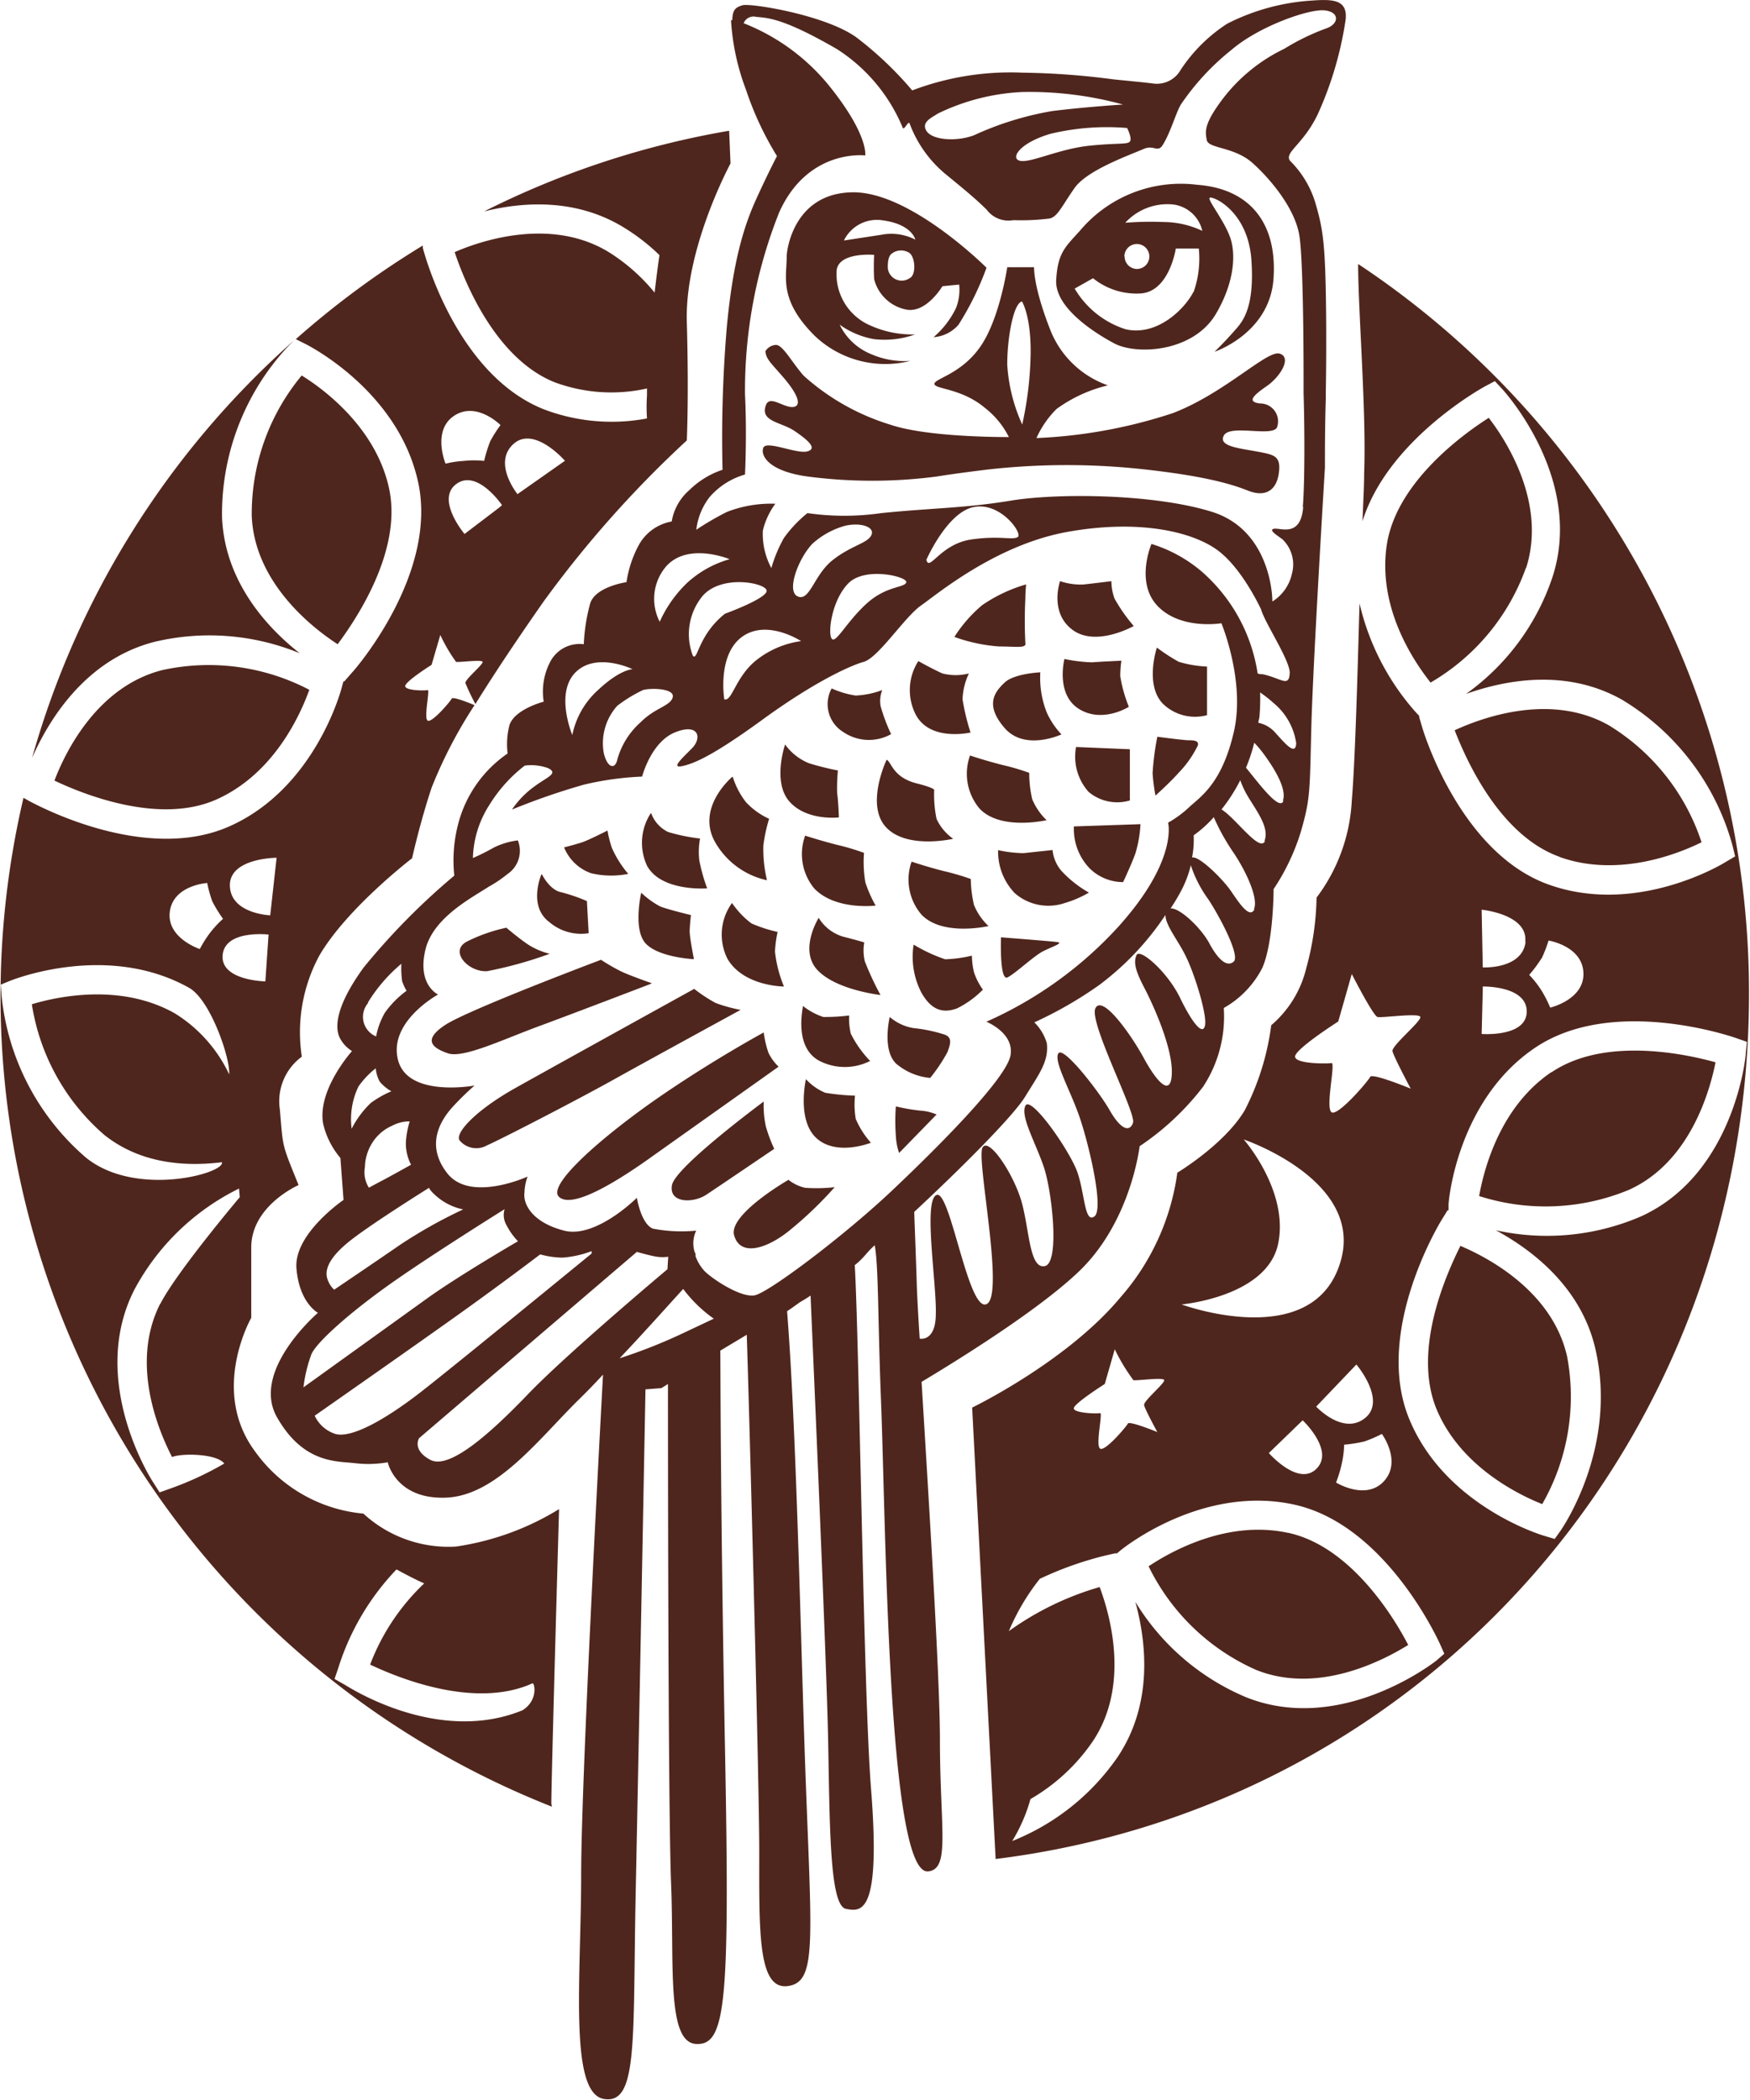 <svg xmlns="http://www.w3.org/2000/svg" viewBox="0 0 140.14 168.18"><defs><style>.cls-1{fill:#4f261d;}</style></defs><title>Zasób 2</title><g id="Warstwa_2" data-name="Warstwa 2"><g id="Warstwa_1-2" data-name="Warstwa 1"><path class="cls-1" d="M41.44,39.57s-2-2.47-.34-4,4.14,1.33,4.14,1.33ZM40,40.63,37.2,42.76s-2.33-2.76-.66-4,3.66,1.69,3.66,1.69ZM36.36,33.3c1.8-1.2,3.72.74,3.72.74a10.56,10.56,0,0,0-.82,1.29,11.12,11.12,0,0,0-.49,1.58,7.32,7.32,0,0,0-1.62,0,8.33,8.33,0,0,0-1.47.22S34.58,34.49,36.36,33.3Zm-14.72,40s-3.17-.12-3.23-2.36,3.74-2.25,3.74-2.25Zm-.15,1.79-.24,3.5s-3.61-.06-3.42-2.11,3.68-1.64,3.68-1.64Zm-8.65,29.29c-2.46,4.82-.11,10.27.94,12.3.77-.32,3.58-.28,4.18.52a25.56,25.56,0,0,1-4.31,2l-.87.31-.49-.77c-.23-.33-5.22-8.23-1.53-15.46a19,19,0,0,1,8.38-8.1l.06.69S14.14,101.86,12.84,104.41ZM.12,79.69l-.06-.84.78-.32c.32-.12,7.82-3.08,14.33.59,1.71,1,3.29,5.68,3.18,6.91A11.5,11.5,0,0,0,14,81.15c-4.37-2.47-9.49-1.32-11.45-.73A17.35,17.35,0,0,0,8.36,90.89c3,2.39,6.68,2.52,9.41,2.18.28.88-6.89,2.87-10.89-.37A19.7,19.7,0,0,1,.12,79.69Zm16.47-9A10.29,10.29,0,0,0,17,72.18a11,11,0,0,0,.86,1.4,8.33,8.33,0,0,0-1.1,1.2A9.35,9.35,0,0,0,16,76s-2.68-.88-2.4-3S16.59,70.71,16.59,70.71Zm10.5,62.88a20.13,20.13,0,0,1,4.66-7.89c.67.36,1.43.77,2.22,1.12a17.49,17.49,0,0,0-4.33,6.5c2.25,1.07,8.39,3.59,13,1.5.16-.07.49,1.35-.8,2.16-6.8,2.78-13.89-1.85-14.26-2.06l-.79-.45ZM12.37,51.4A19,19,0,0,1,24,52.31c-2.55-2-6-5.68-6.22-10.88a19.67,19.67,0,0,1,5.27-13.67l.46-.47A70,70,0,0,0,2.57,60.69C3.83,57.82,6.75,52.84,12.37,51.4ZM31.16,39.13c-1.05-4.9-5.28-8-7-9.06a17.33,17.33,0,0,0-4,11.27c.24,5.4,4.95,9,6.88,10.25C28.5,49.62,32.23,44.13,31.16,39.13ZM13,53.66C7.71,55,5.17,60.37,4.36,62.51c2.23,1.06,8.38,3.58,13,1.5s6.71-6.83,7.41-8.77A17.35,17.35,0,0,0,13,53.66ZM70.58,18.8l-3,.46a2.94,2.94,0,0,1,3.14-1.61c2.32.32,2.58,1.54,2.58,1.54A4.2,4.2,0,0,0,70.58,18.8Zm2.26,3.48a1.12,1.12,0,0,1-1.74-.77s-.07-.84.26-1.16a1.23,1.23,0,0,1,1.41-.13C73.28,20.48,73.42,22,72.84,22.28Zm9,1.86s.76,1.2.69,4.37A28.23,28.23,0,0,1,81.86,34a13.59,13.59,0,0,1-1.2-4.8C80.66,27,81.17,24.23,81.86,24.14Zm11.35-6.36a25.3,25.3,0,0,0-3.08.06,4.58,4.58,0,0,1,3.79-1.47,2.74,2.74,0,0,1,2.38,2.12A7.27,7.27,0,0,0,93.21,17.78Zm-3.15,2.76a1,1,0,1,1,1,1A1,1,0,0,1,90.06,20.54Zm5.53,2.83c-.64,1.29-2.85,3.58-5.42,3a7.29,7.29,0,0,1-4.09-3.26l1.47-.83a5.53,5.53,0,0,0,3.8,1.22c2.31-.13,2.83-3.6,2.83-3.6H96A8.07,8.07,0,0,1,95.59,23.37Zm.32-8.57a10.55,10.55,0,0,0-9.42,3.69c-1.22,1.34-1.76,1.79-1.89,3.92s2.82,4.11,4.63,5.08,6.32.71,8.14-2.32c1.49-2.51,1.63-4.76,1.18-6.1s-1.8-3-1.67-3.22,3,.92,3.34,4.82c.32,4.16-.79,5.19-1.39,5.87-.8.91-1.55,1.63-1.55,1.63s4.4-1.46,4.72-5.82S100.2,15.14,95.91,14.8Zm4.82,21.37c-1.28-.26-3.21-.39-2.7-1.3s3.85.14,4.25-.64a1.43,1.43,0,0,0-1.35-1.92c-1.16-.13-.45-.71.57-1.42s2-2.25,1-2.57-4.38,3.16-8.55,4.76a40.07,40.07,0,0,1-10.93,2,7.71,7.71,0,0,1,1.61-2.33,11.54,11.54,0,0,1,4.11-1.89,7.68,7.68,0,0,1-4.62-4.46c-1.38-3.52-1.29-5-1.29-5H80.66s-.6,4.11-2.14,6.34-3.69,2.57-3.69,3,2.14.34,4,1.89A6.82,6.82,0,0,1,80.79,35c-2.27,0-7-.14-9.52-1a18.42,18.42,0,0,1-6.9-3.9c-.9-1-1.67-2.48-2.23-2.48a1.06,1.06,0,0,0-.85.51c.08.65.38.86,1.45,2.1s1.54,2.27.78,2.36-1.89-1-2.19-.13c-.48,1.31,1.24,1.33,2.31,2.06s1.85,1.41,1,1.63-3.26-.9-3.51-.3.38,1.88,3.55,2.31a39.67,39.67,0,0,0,10.33,0c1.24-.2,2.71-.39,4-.55v0a56.62,56.62,0,0,1,12.28-.06c4.88.52,7.2,1.16,8.62,1.73s2.31,0,2.5-1.4S102,36.42,100.73,36.17Zm-8.07,15.7s-1,3,.51,4.51a3.69,3.69,0,0,0,3.51.89l0-3.89A9.38,9.38,0,0,1,94.4,53,14.63,14.63,0,0,1,92.66,51.87ZM86,66.18a4.53,4.53,0,0,0,1.29,3.39,3.83,3.83,0,0,0,2.65,1.07s.74-1.58,1-2.35A10.07,10.07,0,0,0,91.33,66ZM77.68,60.5s1.21.41,2.6.76a18.38,18.38,0,0,1,2.14.63A9.25,9.25,0,0,0,82.66,64a5,5,0,0,0,1.15,1.68s-3.69.86-5.37-.93A4.33,4.33,0,0,1,77.68,60.5Zm-4.14-7.56a4.3,4.3,0,0,0-.26,4.18c1.1,2.32,4.44,1.54,4.44,1.54A18.14,18.14,0,0,1,77.08,56a5.25,5.25,0,0,1,.51-2.07,4.27,4.27,0,0,1-2.12,0C74.7,53.59,73.54,52.94,73.54,52.94Zm9.77.9a7.49,7.49,0,0,0,.52,3.23A6.36,6.36,0,0,0,85,58.81s-2.92,1.37-4.55-.51-.77-2.91,0-3.64S83.31,53.84,83.31,53.84Zm-6.7-2.77a13.27,13.27,0,0,0,3.41.7c1.39,0,2.2.17,2.09-.29a34.85,34.85,0,0,1,0-3.53c0-.53.06-1.15.06-1.15a12.11,12.11,0,0,0-3.53,1.67A11.11,11.11,0,0,0,76.43,51Zm8.63,1.7s-.73,2.82,1.16,4,4-.17,4-.17a11.14,11.14,0,0,1-.69-2.45,8.73,8.73,0,0,1,.09-1.24s-1.76.08-2.36.13A12.55,12.55,0,0,1,85.24,52.77ZM92.68,59a20.87,20.87,0,0,0-.38,2.93,15,15,0,0,0,.23,1.78s1.12-1,1.86-1.83a8.42,8.42,0,0,0,1.53-2.18c.12-.39-.34-.42-.73-.42S92.68,59,92.68,59ZM80.16,75.06s-.13,3.53.52,3.21,2.12-1.74,2.9-2.12,1.6-.64,1.08-.71S80.16,75.06,80.16,75.06Zm-7,.6a6.25,6.25,0,0,0,.62,3.82c.94,1.68,2,1.57,2.84,1.28a7.61,7.61,0,0,0,2.09-1.51A5.17,5.17,0,0,1,78,77.87a6.07,6.07,0,0,1-.17-1.34,10.91,10.91,0,0,1-2.14.29A12.8,12.8,0,0,1,73.19,75.66Zm-8.71-8.75s1.22.4,2.6.75a17.67,17.67,0,0,1,2.14.64,9.65,9.65,0,0,0,.11,2.37,10.49,10.49,0,0,0,.82,1.85s-3.24.4-4.92-1.38A4.32,4.32,0,0,1,64.48,66.91Zm2.7-1.45s-2.54.3-3.93-1.27-.35-4.57-.35-4.57a4.41,4.41,0,0,0,1.91,1.5,22.8,22.8,0,0,0,2.32.58,14.23,14.23,0,0,0-.06,1.85C67.13,64.08,67.18,65.46,67.18,65.46ZM66.6,55.13a2.61,2.61,0,0,0,.9,3.47,3.64,3.64,0,0,0,3.86.19,14.24,14.24,0,0,1-.84-2.24,2.4,2.4,0,0,1,.13-1.29,6.91,6.91,0,0,1-2.13.44A7.36,7.36,0,0,1,66.6,55.13ZM71,60.84c.4.17.47,1.41,2.43,1.9,1.38.35,1.38.51,1.38.51A9.61,9.61,0,0,0,75,65.58a4,4,0,0,0,1.33,1.59s-3.71.87-5.38-.93S71,60.84,71,60.84Zm8.93,7.23a4.78,4.78,0,0,0,1.35,3.47,4.09,4.09,0,0,0,4,.77,8.6,8.6,0,0,0,1.92-.83A9.12,9.12,0,0,1,85,69.74a3,3,0,0,1-.71-1.67l-2.32.25A9.87,9.87,0,0,1,79.89,68.07Zm6.24-8.25a4.24,4.24,0,0,0,1,3.59,3.56,3.56,0,0,0,3.31.69V60ZM84.89,46.54s-.89,2.5,1,3.9,4.9-.31,4.9-.31a13.25,13.25,0,0,1-1.54-2.2A4.16,4.16,0,0,1,89,46.54s-1.5.19-2.28.27A5.26,5.26,0,0,1,84.89,46.54ZM73,69s1.21.41,2.59.76a19.08,19.08,0,0,1,2.15.63A9.69,9.69,0,0,0,78,72.48a4.86,4.86,0,0,0,1.16,1.68s-3.7.86-5.38-.93A4.32,4.32,0,0,1,73,69ZM64.54,86.42s-.76,3.29.86,4.74,4.34.35,4.34.35a7.12,7.12,0,0,1-1.21-1.9,6.85,6.85,0,0,1-.06-1.87,17.79,17.79,0,0,1-2.38-.23A4.38,4.38,0,0,1,64.54,86.42Zm-.24-5.86c0,.18-.75,3.31,1.33,4.4a4.47,4.47,0,0,0,4.05,0,8.71,8.71,0,0,1-1.55-2.19A5.24,5.24,0,0,1,68,81.32a15.51,15.51,0,0,1-2.07.12A5.33,5.33,0,0,1,64.3,80.56Zm-5.68-8.25a4.31,4.31,0,0,0-.36,4.48C59.56,79,62.78,79,62.78,79a10,10,0,0,1-.72-2.81,9.82,9.82,0,0,1,.21-1.56,11.41,11.41,0,0,1-2.09-.68A6.88,6.88,0,0,1,58.62,72.31Zm-7.27-.82s-.7,3,.39,4.1,3.83,1.22,3.83,1.22-.34-1.73-.34-2.2.1-1.33.1-1.33-1.91-.46-2.48-.7A7,7,0,0,1,51.35,71.49Zm-8-1.45s-1.09,2.51.64,3.8a3.91,3.91,0,0,0,3.15.89L47,72.16a13.7,13.7,0,0,0-2.06-.71C44,71.27,43.39,70,43.39,70Zm1.82-2.19a3.63,3.63,0,0,0,2.14,2.07,6.91,6.91,0,0,0,3,.06A8.44,8.44,0,0,1,49,67.9a8.67,8.67,0,0,1-.35-1.39s-1.5.76-2,.93S45.21,67.85,45.21,67.85Zm6.94-2.72a4.34,4.34,0,0,0-.29,4.21c1.16,2.09,4.81,1.8,4.81,1.8A14.09,14.09,0,0,1,56,68.89a5.81,5.81,0,0,1,.06-1.74,15,15,0,0,1-2.55-.52A2.68,2.68,0,0,1,52.15,65.13Zm6.53-2.92s-2.84,2.37-1.45,5.09a6.32,6.32,0,0,0,4.23,3.19,10.65,10.65,0,0,1-.29-2.78,12.59,12.59,0,0,1,.46-2.14,5.82,5.82,0,0,1-1.85-1.33A6.35,6.35,0,0,1,58.68,62.21ZM65.56,73.5A3.44,3.44,0,0,0,67.49,75c1.25.32,1.72.47,1.72.47A3.75,3.75,0,0,0,69.26,77a23.78,23.78,0,0,0,1.25,2.68s-3.54-.39-5.05-2S65.56,73.5,65.56,73.5Zm5.69,7.94s-.7,2.9.69,3.88a4.87,4.87,0,0,0,2.55,1,13.35,13.35,0,0,0,1.39-2.08c.23-.64.4-1.16-.24-1.39a12,12,0,0,0-2.49-.52A3.89,3.89,0,0,1,71.25,81.44Zm-30.7-7.15s.89.77,1.71,1.33a5.77,5.77,0,0,0,1.76.76,32.58,32.58,0,0,1-5,1.39c-1.5.11-3.09-1.6-1.63-2.37A13.26,13.26,0,0,1,40.55,74.29Zm7.58,2.57s-10.63,4-12.48,5.22-1,1.85.22,2.27,4.36-1.09,7.31-2.18c2.4-.88,8.85-3.35,8.85-3.35l.17-.08s-1.72-.6-2.44-.94A15.12,15.12,0,0,1,48.13,76.86Zm7.46,2.33a12.43,12.43,0,0,0,1.72,1.13,12,12,0,0,0,2,.55s-7,3.82-10.16,5.58S40,91.29,39,91.72a1.74,1.74,0,0,1-2.19-.39c-.42-.56,1.25-2.4,4.46-4.2S55.59,79.19,55.59,79.19Zm5.57,3.49a8,8,0,0,0,.38,1.63,3.88,3.88,0,0,0,.81,1.11l-9.86,7c-3.16,2.28-6.63,4.38-7.71,3.44s3.65-5,8-8S61.16,82.68,61.16,82.68Zm0,5.53a7.86,7.86,0,0,0,.17,2A12.57,12.57,0,0,0,62,92s-4.42,3-5.45,3.68-3,.69-2.74-.77S61.16,88.21,61.16,88.21Zm2,6.26s-4.85,2.78-4.37,4.46,2.48,1.12,4.28-.27a30.77,30.77,0,0,0,3.77-3.59,13,13,0,0,1-2.36.05A3.31,3.31,0,0,1,63.13,94.47Zm41.2-53.87c-.19,2.44-1.79,1.67-2.31,1.74s.19.51.64.84a2.78,2.78,0,0,1,.77,2.75,3.5,3.5,0,0,1-1.57,2.24c0-1.17-.52-5.83-4.83-7.18-4.67-1.46-12.43-1.51-16.11-.9s-6.36.59-10.38,1a20.6,20.6,0,0,1-5.91,0,10.09,10.09,0,0,0-1.89,2,11.37,11.37,0,0,0-1,2.4,5.74,5.74,0,0,1-.68-3,5.87,5.87,0,0,1,1-2.15A9.74,9.74,0,0,0,58.2,41a23.93,23.93,0,0,0-2.44,1.42,5.25,5.25,0,0,1,1.07-2.62A5.9,5.9,0,0,1,59.66,38s.16-3.17,0-6.43A38.55,38.55,0,0,1,62.4,17c2.31-5.13,6.89-4.55,6.89-4.55s.26-1.61-2.74-5.39a16.63,16.63,0,0,0-7-5.2.85.85,0,0,1,1-.51c1,.09,2.23.13,6.47,2.58a13.68,13.68,0,0,1,5.25,6.25c.12.4.47-.62.58-.27a9.61,9.61,0,0,0,2.83,4c1.48,1.21,2.5,2.05,3.34,2.89a2.17,2.17,0,0,0,2.12.83,18.44,18.44,0,0,0,2.9-.13c.64-.12,1-1,2-2.43s4.24-2.58,5.59-3.16c.79-.33,1.11.39,1.53-.38.6-1,1-2.46,1.39-3.14A19.73,19.73,0,0,1,98.61,4c2.19-1.89,6.21-3.3,7.46-3.17s1.15,1.11.12,1.45a18.22,18.22,0,0,0-3.35,1.63A13.57,13.57,0,0,0,98,7.81c-1.62,2.11-1.49,2.72-1.36,3.41s2.19.52,3.66,1.83c1.26,1.12,3.41,3.55,3.76,5.86s.33,11.53.33,11.53l0,1.07C104.47,33.91,104.5,38.48,104.33,40.6ZM102,58.54a2.48,2.48,0,0,0-1.23-.66c0-.15.06-.28.08-.43a16.41,16.41,0,0,0,.06-2,10.13,10.13,0,0,1,1.09.86,5.11,5.11,0,0,1,1.8,3.21C103.75,60.66,102.73,59.31,102,58.54Zm.78,5.59c-.32.86-2-1.44-3-2.65a13.94,13.94,0,0,0,.66-2,8.76,8.76,0,0,1,.76.9C101.82,61.23,103.11,63.1,102.73,64.13Zm-1.48,3.22c-.42.94-2.32-1.81-3.48-2.53a13.53,13.53,0,0,0,1.5-2.34,7.16,7.16,0,0,0,.63,1.33C100.6,64.9,101.7,66.31,101.25,67.35Zm-.84,5.46c-.38.77-1.16-.39-1.86-1.42S96,68.51,95.46,68.67a7.56,7.56,0,0,0,.13-1.78,9.39,9.39,0,0,0,1.61-1.45,17.18,17.18,0,0,0,1.6,2.87C99.83,69.85,100.8,72,100.41,72.81ZM98.8,77c-.51.46-1.22-.06-2-1.54-.71-1.25-2.36-2.78-3.06-2.71.34-.51.63-1,.87-1.46a8.77,8.77,0,0,0,.75-2A9.79,9.79,0,0,0,96.75,72C97.71,73.45,99.32,76.53,98.8,77Zm-2.31,5.15c-.19.77-1-.2-2-2.26s-3.22-4-3.48-3.4-.06,1.3.64,2.64,2.25,4.75,2.19,6.81-1.28.57-2.25-1.22-3.27-5.08-3.86-4,3.28,8.42,3,9.2-1,.51-1.86-1-3.73-5.21-4.12-4.56,1,3,1.74,5.21,1.93,7.26,1.15,7.84-.76-1.73-1.34-3.47-3.74-6.24-4.18-5.4.83,3,1.48,4.95,1.28,7.65.07,7.9-1.23-2.76-1.82-5S79.2,91,78.68,91.9s1.8,11.83.33,12.53-2.9-9.12-4-8.74,0,7.07-.07,9.51c0,1.92-.91,2.06-1.29,2-.14-2.13-.22-3.74-.24-4.52-.07-2.21-.15-4.24-.2-5.63,3.54-3.29,7.92-7.64,8.89-9.24C83.21,86,84,85,83.83,83.54a3.92,3.92,0,0,0-1-1.67,31.76,31.76,0,0,0,5.21-3,22.6,22.6,0,0,0,5.29-5.6c0,.85,1,2,1.65,3.35C95.72,78.14,96.69,81.36,96.49,82.13ZM74.18,44.84S75.85,41,78,40.6,81.9,42.72,81.51,43s-1.42-.13-3.72.2S74.56,45.49,74.25,45Zm-2.64,50.4c-3.85,3.66-10,8.29-11.11,8.49s-3.34-1.28-4-1.93a3.55,3.55,0,0,1-.73-1.2.16.16,0,0,1,0-.06c0-.1,0-.19-.08-.29a2.77,2.77,0,0,1-.09-.47,2.39,2.39,0,0,1,.22-1.23,12.23,12.23,0,0,1-3.47-.16C51.33,98,51,95.92,51,95.92s-3.28,3.28-5.82,2.63S41.87,96.44,42,95.49a4,4,0,0,1,.25-1.27s-4.58,2.1-6.43-.26-.42-4.38.43-5.32A22.77,22.77,0,0,1,38,86.93s-5.36,1-6.13-2.06,3.21-5.23,3.21-5.23-1.71-.77-1-3.64c.64-2.53,3.69-4.1,5.07-5a9.85,9.85,0,0,0,1.48-1,2.24,2.24,0,0,0,.84-2.7,6,6,0,0,0-1.92.57,16.35,16.35,0,0,1-1.68.84,8.26,8.26,0,0,1,1.35-4.3,11.72,11.72,0,0,1,2.8-3.1,3.94,3.94,0,0,1,1.89.21c.84.44-.12.7-1.21,1.53A7.3,7.3,0,0,0,41,64.83a54.44,54.44,0,0,1,5.78-2,24.34,24.34,0,0,1,4.64-.64s.71-2.76,2.63-3.54,2.19.45,1.35,1.29-1.67,1.6-.77,1.41,2.38-.77,6.43-3.72S68,53.33,69.17,53s3.28-3.6,4.57-4.5,6-4.88,11.76-5.91,10,0,12,1.47S101,48.83,101,48.83h0c.26,1,2.34,4.11,2.28,5.08-.06,1.17-.7.39-2.18.08-.16,0-.28,0-.39-.07a13.52,13.52,0,0,0-4.5-8.17,11.31,11.31,0,0,0-4-2.19s-1.34,3.1.52,5,5.08,1.35,5.08,1.35,1.93,4.63,1,8.68-2.57,5.14-3.53,6a8.57,8.57,0,0,1-1.74,1.29s.83,3-4,8.35a31.62,31.62,0,0,1-10.55,7.59s2.25.9,1.93,2.7S75.41,91.58,71.54,95.24ZM54.68,106.77a41.86,41.86,0,0,1-5.06,2h0c2-2.11,4-4.36,5.09-5.55a10.94,10.94,0,0,0,2.45,2.38ZM42.23,111.7c-3.15,3.28-6.3,6-7.78,5.2s-.89-1.73-.89-1.73L51,100.25s1.1.32,1.61.39a3.18,3.18,0,0,0,.9,0l-.06,1S45.38,108.41,42.23,111.7Zm-15.49,3.09a2.75,2.75,0,0,1-1.54-1.42s7-4.89,11.06-7.78,7-5.14,7-5.14a6.84,6.84,0,0,0,1.8.26,8.24,8.24,0,0,0,2.32-.52v.19s-10.61,8.69-13.56,11S28,115.3,26.74,114.79Zm-1.8-6.35c.42-.94,2.83-3.12,6-5.4s9.47-6.21,9.47-6.21a1.58,1.58,0,0,0,.13,1.24,5.37,5.37,0,0,0,.94,1.33s-4.72,2.74-7.28,4.58L24.3,111.1A11.66,11.66,0,0,1,24.94,108.44Zm2.86-8.89c1.57-1.32,6.56-4.43,6.56-4.43s.06.28.9.92a4.7,4.7,0,0,0,1.83.81,39.13,39.13,0,0,0-5,2.8c-2,1.38-5.33,3.63-5.33,3.63a2,2,0,0,1-.58-1C26.07,101.74,26.22,100.87,27.8,99.55ZM28.71,87a6.85,6.85,0,0,1,1.38-1.45,2.74,2.74,0,0,0,.32,1.07,3.41,3.41,0,0,0,.93.77,8.16,8.16,0,0,0-1.64.93,7.64,7.64,0,0,0-1.54,2.07A6,6,0,0,1,28.71,87Zm4.21,6.27s-1.78,1-2.58,1.41l-.8.43a2.32,2.32,0,0,1-.32-1.63,3.82,3.82,0,0,1,.57-1.93,3.56,3.56,0,0,1,1.63-1.41,2.94,2.94,0,0,1,1.39-.34,7,7,0,0,0-.31,1.74A3.75,3.75,0,0,0,32.92,93.28Zm-3.45-13a12.63,12.63,0,0,1,2.67-3.09,8.21,8.21,0,0,0,.06,1.38,3.68,3.68,0,0,0,.36.78,7.69,7.69,0,0,0-1.74,1.76,6,6,0,0,0-.7,1.9A1.7,1.7,0,0,1,29.47,80.33ZM46.09,53.84c1.67-1.66,4.57-.25,4.57-.25s-1,0-2.77,1.67a6.62,6.62,0,0,0-2.06,3.6S44.42,55.51,46.09,53.84Zm5.4,1.42c.65-.19,2.57-.13,2.38.58s-1.42.83-2.57,2a6.2,6.2,0,0,0-1.87,3c-.18.83-.83.64-1.09-.59a4.49,4.49,0,0,1,1.09-3.73A11.41,11.41,0,0,1,51.49,55.26Zm6.56-6.11c-2.18,1.74-2.18,3.86-2.57,3.35a4.81,4.81,0,0,1,.83-4.83c1.55-1.67,4.95-1,5.08-.39S58.05,49.15,58.05,49.15Zm6.1,2.19a7.41,7.41,0,0,0-3.6,1.54C58.88,54.23,58.62,56.22,58,56c0,0-.58-3.54,1.42-5S64.15,51.34,64.15,51.34Zm8.42-4.69c-.18.44-1.61.25-3.21,1.72s-2.44,3.22-2.76,2.77,0-3.08,1.35-4.44S72.77,46.19,72.57,46.65Zm-2.8-3.78c-.32.65-1.63.82-3.11,2s-1.8,3.28-2.76,2.9,0-3,1.15-4.22a6.48,6.48,0,0,1,2.64-1.45C69,41.81,70.1,42.23,69.77,42.87ZM53.29,45.42c1.73-2.06,5.14-.64,5.14-.64A8.4,8.4,0,0,0,55,46.7a10,10,0,0,0-2.17,3.09A4,4,0,0,1,53.29,45.42ZM75.09,9.1a17.26,17.26,0,0,1,6.74-1.73,28.24,28.24,0,0,1,8.1,1s-3,.19-5.65.52A25,25,0,0,0,78,10.83c-1.35.52-3.3.41-3.79-.32S74.63,9.42,75.09,9.1Zm15.42,2.18c-.13.33-.9.14-3.28.39S82.67,13,81.76,12.89s-.25-1.41,2.38-2.18a19.45,19.45,0,0,1,6.12-.46S90.64,11,90.51,11.28Zm14.79,4.85a8,8,0,0,0-2-3.26c-.47-.68,1.07-1.29,2.23-3.73a28.29,28.29,0,0,0,2.23-7.58c.17-1.68-1.16-1.63-2.92-1.5A17.26,17.26,0,0,0,98.27,1.9a12.76,12.76,0,0,0-3.72,3.69A2.19,2.19,0,0,1,92.44,6.7c-.66-.09-2.24-.24-3.24-.34a60.65,60.65,0,0,0-7.3-.54,22.19,22.19,0,0,0-8.85,1.42A28.28,28.28,0,0,0,68.59,3C66.09,1.19,60.11.24,59.47.42s-.8.43-.83,1.2l-.1,0a18.74,18.74,0,0,0,1.2,5.57,25.42,25.42,0,0,0,2.48,5.31s-.68,1.29-1.62,3.35-1.88,4.79-2.4,10.37a106.14,106.14,0,0,0-.34,11.4,6.91,6.91,0,0,0-2.66,1.63,4.26,4.26,0,0,0-1.41,2.51,3.76,3.76,0,0,0-2.62,1.86,9,9,0,0,0-1,3s-2.49.35-2.91,1.71a14.71,14.71,0,0,0-.51,3.26A2.65,2.65,0,0,0,44.06,53a5.14,5.14,0,0,0-.52,3.19s-2.31.59-2.74,1.87a6.05,6.05,0,0,0-.15,2.28,9.83,9.83,0,0,0-3.94,5.57,11.53,11.53,0,0,0-.33,4.21,54.68,54.68,0,0,0-7.26,7.36c-2.38,3.28-2.25,4.89-1.93,5.59a2.66,2.66,0,0,0,1,1.1S25.38,87.28,25.88,90a6.52,6.52,0,0,0,1.38,2.73l.25,3.36s-4,2.72-3.77,5.49,1.72,3.55,1.72,3.55-5.4,4.62-3.28,8.36S27,117,28.41,117.17a9,9,0,0,0,2.64-.07s.64,3,4.69,2.83,7.46-4.76,10.61-7.85c.57-.56,1.23-1.23,1.94-2-.3,5.48-1.75,32.64-1.75,40,0,8.23-1,17.49,1.8,18s2.32-4.76,2.57-16.71.78-40.11.78-40.11l1.27-.1c.18-.11.34-.2.53-.33,0,1.84,0,33.78.25,40,.26,6.42-.38,12.72,2,12.85s2.71-3.21,2.32-23.52c-.38-19.93-.36-31.53-.38-32l1.5-.9.62-.37c.11,3,1,35.2,1,41.35,0,6.41-.13,11.17,2.32,10.8s1.81-3.87,1.28-19.94c-.33-10.23-.68-25.42-1.37-34.1.33-.21.68-.47,1-.7.48-.29.5-.29.88-.55.18,4.22,1.29,29.38,1.41,35.74.13,6.94.13,13.11,1.42,13.37s2.82.39,2-9.77c-.6-7.92-.93-35.48-1.29-41.78.76-.59.92-1,1.6-1.59.31,1.76.24,5.83.5,12.43.39,9.64.53,38.06,3.78,37.71,1.79-.19.94-3.43.94-10.51,0-5-.9-19.32-1.47-28.69,2.77-1.66,9.15-5.6,12.46-8.71,4.31-4,5-10.16,5-10.16a21.39,21.39,0,0,0,5.08-4.76A10.21,10.21,0,0,0,98,80.72a7.73,7.73,0,0,0,3.09-3.22c.9-2.06.9-6.3.9-6.3a17.5,17.5,0,0,0,2.19-4.62c.76-2.65.7-3.17.83-8.3s1.09-20.83,1.09-20.83c0-1.24,0-3.42.07-5.5v-.57s.08-3.89,0-8S105.9,18.15,105.3,16.13ZM71.74,88.6a15.94,15.94,0,0,0,0,2.36A5,5,0,0,0,72,92.33l3-3.08a3.89,3.89,0,0,0-1.29-.31A14.92,14.92,0,0,1,71.74,88.6Zm59.67,8.81a19,19,0,0,1-11.62,1.11c2.86,1.55,6.89,4.56,8,9.64,1.72,7.77-2.62,14.12-2.8,14.39l-.49.69-.8-.24c-.34-.09-8-2.45-10.85-9.37s2.37-15.57,2.59-15.93l.48-.78.08,0,0-.46c0-.34.73-8.37,6.92-12.55s15.71-.92,16.11-.78l.86.3-.09.92C139.8,84.76,138.8,94.05,131.41,97.41ZM115,133c-.31.24-7.72,5.94-15.25,2.9a19,19,0,0,1-8.83-7.62c.86,3.14,1.47,8.13-1.44,12.45a18.6,18.6,0,0,1-8.42,6.7,13.24,13.24,0,0,0,1.46-3.36,15.34,15.34,0,0,0,5-4.64c3-4.5,1.35-10.19.54-12.34a23.71,23.71,0,0,0-7.27,3.53,17.82,17.82,0,0,1,2.48-4.19,27.84,27.84,0,0,1,5.23-1.86l.89-.2,0,.07.36-.3c.26-.21,6.54-5.24,13.85-3.66s11.51,10.74,11.69,11.12l.37.83ZM88.47,110.83l.8-2.78a15.15,15.15,0,0,0,1.49,2.47c.25.07,2.41-.25,2.47,0s-1.67,1.67-1.61,2,1.06,2.16,1.06,2.16-2.24-.92-2.36-.68-1.85,2.29-2.23,2,.25-2.91,0-2.84-2.1,0-2.1-.38S88.47,110.83,88.47,110.83Zm13.88-11.21c.89-4.24-2.75-8.37-2.75-8.37s9.68,3.27,7.75,9.78c-2.16,7.33-12.73,3.43-12.73,3.43S101.44,103.86,102.35,99.62Zm5.08,17.67a7.89,7.89,0,0,0,.21-1.6,11.24,11.24,0,0,0,1.63-.26,11.07,11.07,0,0,0,1.39-.6s1.62,2.19.17,3.78-3.84.11-3.84.11A9.51,9.51,0,0,0,107.43,117.29Zm-2,.32c-1.45,1.47-3.82-1.25-3.82-1.25l2.52-2.44.19-.18S106.88,116.15,105.43,117.61Zm0-5,3.19-3.34s2.45,2.88.69,4.29S105.4,112.64,105.4,112.64Zm1.74-30.82L108.25,78s1.71,3.35,2.06,3.44,3.35-.35,3.43,0-2.32,2.31-2.23,2.74,1.46,3,1.46,3-3.09-1.28-3.25-.94-2.58,3.17-3.09,2.83.34-4,0-3.94-2.92.08-2.92-.52S107.14,81.82,107.14,81.82Zm11.57-2.52V79s3.52-.08,3.52,2-3.61,1.8-3.61,1.8Zm3.43-3.86c-.26,2.23-3.43,2.06-3.43,2.06l-.09-4.62S122.4,73.21,122.14,75.44Zm1.29,1.33a11.38,11.38,0,0,0,.55-1.42s2.7.43,2.79,2.58-2.66,2.79-2.66,2.79a9.45,9.45,0,0,0-.68-1.34,7.68,7.68,0,0,0-1-1.28A12,12,0,0,0,123.43,76.77Zm-1.24-31.28c1.63-5.17-1.58-10.16-3-12-2.09,1.33-7.47,5.22-8.18,10.27s2.24,9.31,3.52,10.93A17.4,17.4,0,0,0,122.19,45.49ZM115,112.75c1.88,4.65,6.59,6.94,8.5,7.7a17.33,17.33,0,0,0,2-11.79c-1.17-5.29-6.44-8-8.55-8.89C115.84,102,113.12,108,115,112.75Zm9.23-26.89c-4.16,2.81-5.42,7.89-5.78,9.92a17.42,17.42,0,0,0,12-.5c4.93-2.23,6.49-8,6.93-10.21C135,84.4,128.5,83,124.26,85.86Zm.62-17.25c4.72,1.71,9.57-.25,11.41-1.16a17.27,17.27,0,0,0-7.43-9.37c-4.71-2.66-10.26-.56-12.34.4C117.39,60.81,120.08,66.89,124.88,68.61Zm-21.71,54.14c-4.9-1.06-9.44,1.53-11.16,2.68a17.41,17.41,0,0,0,8.62,8.3c5,2,10.24-.81,12.17-2C111.62,129.5,108.16,123.84,103.17,122.75Zm5.62-101.59c0,3.74.67,11.92.48,16.76,0,1.06-.08,2.38-.13,3.82,2-6.45,9.45-10.6,9.79-10.79l.81-.43.62.67c.26.29,6.51,7.25,4,15a18.82,18.82,0,0,1-6.93,9.38c3.06-1.09,8-2.09,12.52.48a19.7,19.7,0,0,1,8.83,11.7l.2.83-.73.43c-.28.19-7.18,4.35-14.22,1.82s-10-12.18-10.11-12.59l-.26-.87.06,0-.32-.34a19.89,19.89,0,0,1-4.5-8.71c-.17,6.16-.36,12.75-.62,15.81a14.07,14.07,0,0,1-2.82,7.75,22.42,22.42,0,0,1-.82,5.63,8.65,8.65,0,0,1-2.81,4.59,20.66,20.66,0,0,1-2.12,6.81c-1.62,2.73-5.4,5-5.4,5a19,19,0,0,1-4.57,10c-4.29,5.15-11.86,8.81-11.86,8.81l1.88,36.15c34.56-4.3,60.33-33.55,60.33-69.29A70,70,0,0,0,108.79,21.16ZM68.27,15.4c-4.63.06-5.27,4.5-5.27,5.14,0,1.67-.65,3.47,2.25,6.36a8.19,8.19,0,0,0,7.65,2,6.65,6.65,0,0,1-3.09-.52A4.8,4.8,0,0,1,67.24,26,6.71,6.71,0,0,0,70,27.16a7.26,7.26,0,0,0,3.28-.38,8.17,8.17,0,0,1-3.85-.84A4.47,4.47,0,0,1,67,21.63c.2-1.47,3-1.22,3-1.22a19.3,19.3,0,0,0,0,1.94,3.31,3.31,0,0,0,2.57,2.44c1.6.32,2.9-1.87,2.9-1.87l1.34-.13a4,4,0,0,1-.25,1.87A7.14,7.14,0,0,1,74.76,27a2.88,2.88,0,0,0,2-1A23.28,23.28,0,0,0,79,21.44S72.9,15.33,68.27,15.4ZM58.5,13.09l-.11-2.62a69.71,69.71,0,0,0-19.62,6.46c3.09-.77,7.35-1.07,11.19,1.29a16.2,16.2,0,0,1,2.85,2.21c-.12.81-.25,1.83-.39,3a15,15,0,0,0-3.67-3.24c-4.61-2.82-10.24-.92-12.34,0,.78,2.35,3.25,8.51,8,10.42a13.06,13.06,0,0,0,7.4.5l0,.57a13.94,13.94,0,0,0,0,1.83,15.28,15.28,0,0,1-8.28-.74c-7-2.8-9.56-12.5-9.67-12.92l0-.19a70.75,70.75,0,0,0-10.17,7.5l.74.37c.31.15,7.49,3.81,9.06,11.11s-5,14.92-5.32,15.24l-.6.69-.07,0-.12.44c-.08.33-2.17,8.12-9,11.16s-15.63-1.82-16-2l-.5-.28A69.75,69.75,0,0,0,44.2,144.68l-.05-.23c0-2,.62-23.6.62-23.6a21.68,21.68,0,0,1-8.27,3,10.06,10.06,0,0,1-7.4-2.64,12,12,0,0,1-8.69-5c-3.61-4.88-.29-10.68-.29-10.68V99.9c0-3.35,3.79-5,3.79-5-1.37-3.38-1.23-2.93-1.5-6.06a4.42,4.42,0,0,1,1.76-4.22,12.92,12.92,0,0,1,1.41-8.11C27.81,72.7,33,68.73,33,68.73s.63-2.85,1.57-5.67A36.84,36.84,0,0,1,38,56.47c-.47-.2-1.75-.71-1.83-.52s-1.61,2-1.93,1.75.22-2.5,0-2.44-1.79.05-1.79-.32,2.11-1.7,2.11-1.7l.7-2.39A12.76,12.76,0,0,0,36.52,53c.21.06,2.07-.2,2.13,0s-1.44,1.43-1.38,1.7a18.07,18.07,0,0,0,.8,1.68c1.47-2.37,3.3-5.12,5.47-8.22A87.74,87.74,0,0,1,55,35.27s.17-3.59,0-9.5S58.5,13.09,58.5,13.09Z"/></g></g></svg>